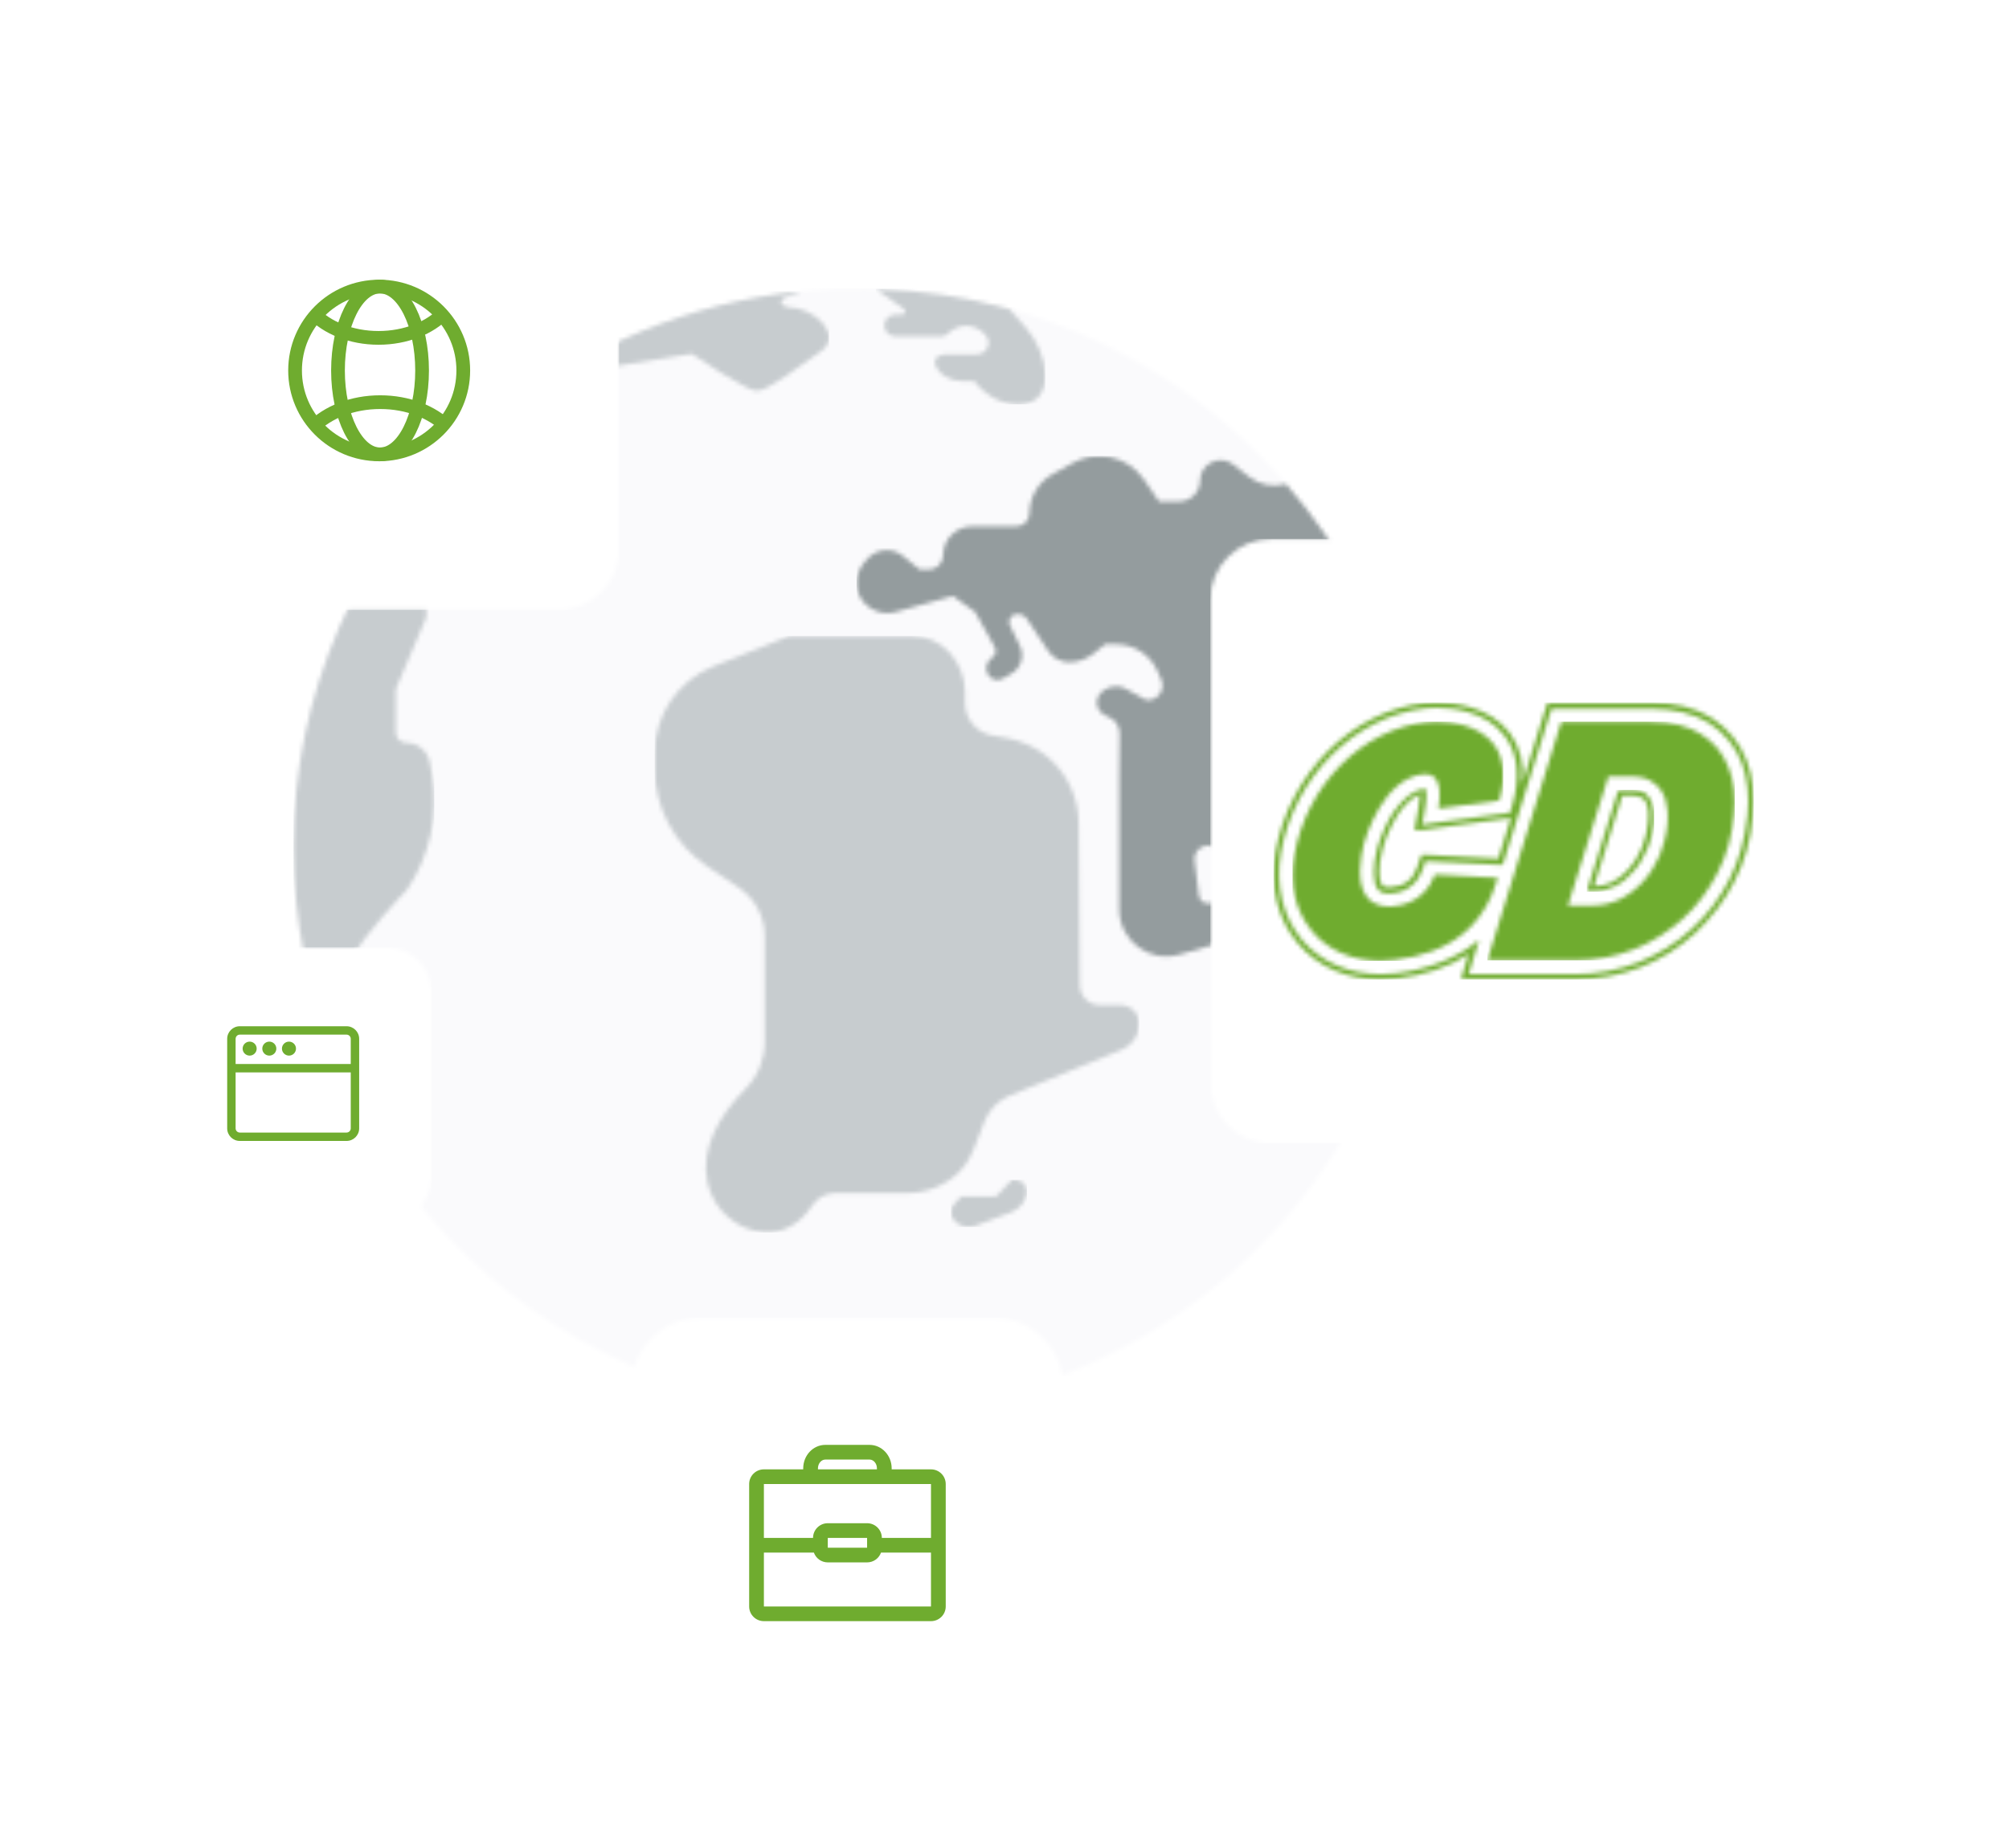 <svg width="475" height="437" viewBox="0 0 475 437" fill="none" xmlns="http://www.w3.org/2000/svg">
<g filter="url(#filter0_d_153_5365)">
<path d="M203.28 74.145C274.028 74.145 331.38 131.299 331.38 201.803C331.38 272.307 274.028 329.461 203.28 329.461C132.532 329.461 75.18 272.307 75.18 201.803C75.18 131.299 132.532 74.145 203.28 74.145Z" fill="#FAFAFC"/>
</g>
<mask id="mask0_153_5365" style="mask-type:luminance" maskUnits="userSpaceOnUse" x="69" y="68" width="268" height="267">
<path d="M262.418 82.107C328.41 114.91 355.238 194.772 322.335 260.471C289.525 326.263 209.417 353.009 143.425 320.207C77.433 287.403 50.605 207.632 83.508 141.84C116.317 76.141 196.425 49.395 262.418 82.104V82.107Z" fill="white"/>
</mask>
<g mask="url(#mask0_153_5365)">
<path d="M69.451 68.149H336.391V334.221H69.451V68.149Z" fill="#FAFAFC"/>
</g>
<mask id="mask1_153_5365" style="mask-type:luminance" maskUnits="userSpaceOnUse" x="154" y="150" width="116" height="142">
<path d="M215.708 150.41C219.124 150.41 222.355 151.883 224.571 154.367C226.878 156.945 228.172 160.258 228.172 163.663V166.425C228.265 170.29 231.218 173.511 235.004 173.972C240.265 174.615 245.435 176.457 249.128 180.322C252.919 184.182 255.04 189.37 255.036 194.772L255.314 232.968C255.314 235.545 257.437 237.662 260.022 237.662H264.913C266.089 237.662 267.217 238.127 268.048 238.955C268.879 239.784 269.346 240.907 269.346 242.079C269.351 243.403 268.958 244.698 268.218 245.798C267.477 246.897 266.423 247.75 265.191 248.246L238.881 259.014C236.111 260.119 233.987 262.328 232.88 264.905C232.334 266.132 231.867 267.416 231.397 268.699L231.044 269.66C230.033 272.377 228.913 275.026 226.878 277.053C223.619 280.293 219.204 282.114 214.601 282.116H197.521C195.306 282.116 193.09 283.313 191.89 285.245C189.398 289.11 185.244 291.779 180.627 291.412C174.073 290.86 168.81 286.074 167.333 279.907C165.394 271.624 170.195 263.616 176.196 257.542C179.148 254.581 180.807 250.578 180.811 246.405V221.464C180.811 216.769 178.504 212.444 174.626 209.866L167.24 204.896C159.486 199.743 154.778 190.999 154.778 181.703V178.113C154.778 169.093 160.225 160.993 168.625 157.589L186.351 150.502V150.41H215.708Z" fill="white"/>
</mask>
<g mask="url(#mask1_153_5365)">
<path d="M154.778 150.41H269.346V291.446H154.778V150.41Z" fill="#C7CCCF"/>
</g>
<mask id="mask2_153_5365" style="mask-type:luminance" maskUnits="userSpaceOnUse" x="69" y="122" width="34" height="123">
<path d="M94.969 122.722C98.107 124.102 100.784 127.876 100.784 132.11V146.007L93.584 162.943V173.251C93.584 174.539 94.691 175.644 95.984 175.644C98.753 175.644 101.155 177.577 101.615 180.338L102.169 183.283C103.74 192.724 101.626 202.406 96.261 210.342C96.261 210.342 84.997 222.123 83.614 226.264L77.151 244.764C65.518 212.275 66.534 175.184 83.244 141.866C86.66 135.055 90.63 128.705 94.969 122.722Z" fill="white"/>
</mask>
<g mask="url(#mask2_153_5365)">
<path d="M69.401 122.722H102.674V244.764H69.401V122.722Z" fill="#C7CCCF"/>
</g>
<mask id="mask3_153_5365" style="mask-type:luminance" maskUnits="userSpaceOnUse" x="117" y="68" width="80" height="32">
<path d="M189.61 68.864L185.732 70.337C183.609 71.073 185.27 72.637 186.194 72.637C192.657 72.637 199.396 79.356 194.133 83.037C189.425 86.259 181.67 92.426 178.901 92.426C176.407 92.426 163.575 83.681 163.575 83.681L136.803 87.916L123.601 98.777C121.478 100.525 119.354 100.248 117.693 98.868C138.108 81.912 163.163 71.459 189.61 68.864Z" fill="white"/>
</mask>
<g mask="url(#mask3_153_5365)">
<path d="M117.693 68.864H196.022V99.996H117.693V68.864Z" fill="#C7CCCF"/>
</g>
<mask id="mask4_153_5365" style="mask-type:luminance" maskUnits="userSpaceOnUse" x="207" y="68" width="41" height="28">
<path d="M207.072 68.313C217.596 68.681 228.213 70.154 238.645 73.098L242.429 77.333C248.06 83.591 249.63 94.819 241.783 95.556C237.351 96.016 233.104 93.715 230.335 90.125H227.475C221.658 90.125 218.242 83.775 224.059 83.775H230.983C233.29 83.775 234.583 81.106 233.105 79.357C231.074 76.78 227.475 76.32 224.89 78.253L223.135 79.541H211.688C211.348 79.541 211.012 79.475 210.698 79.346C210.384 79.217 210.099 79.027 209.859 78.787C209.618 78.548 209.428 78.264 209.298 77.951C209.169 77.638 209.102 77.303 209.103 76.964C209.102 76.626 209.168 76.29 209.298 75.977C209.428 75.664 209.618 75.38 209.858 75.141C210.098 74.901 210.384 74.711 210.698 74.582C211.012 74.453 211.348 74.386 211.688 74.387H213.35C213.996 74.387 214.272 73.466 213.719 73.098L207.072 68.313Z" fill="white"/>
</mask>
<g mask="url(#mask4_153_5365)">
<path d="M207.072 68.313H247.167V95.615H207.072V68.313Z" fill="#C7CCCF"/>
</g>
<mask id="mask5_153_5365" style="mask-type:luminance" maskUnits="userSpaceOnUse" x="202" y="107" width="135" height="146">
<path d="M253.64 109.469C259.364 106.248 266.657 107.904 270.441 113.335L274.043 118.58H278.751C279.407 118.583 280.056 118.456 280.662 118.207C281.268 117.958 281.819 117.592 282.282 117.13C282.745 116.668 283.112 116.119 283.362 115.515C283.611 114.911 283.738 114.264 283.736 113.611C283.736 109.653 288.445 107.352 291.583 109.837L295.369 112.783C297.861 114.716 301.092 115.268 304.047 114.438C329.803 143.983 341.158 183.836 334.326 222.86L329.803 234.272C328.696 237.218 324.357 236.389 324.357 233.26V229.394C324.357 227.921 322.326 227.553 321.772 228.935L313.924 249.826C313.37 251.392 311.893 252.404 310.232 252.404C308.663 252.404 307.462 251.208 307.462 249.642V215.589L287.521 200.587C285.305 198.93 282.074 200.771 282.444 203.532L283.459 211.815C283.644 213.195 285.028 213.932 286.321 213.564C288.906 212.828 291.491 214.3 292.229 216.877C292.875 219.455 291.398 222.123 288.813 222.86L278.936 225.713C271.827 227.83 264.626 222.492 264.626 215.038V183.836L264.719 173.436C264.719 171.78 263.795 170.306 262.318 169.662L261.21 169.11C259.364 168.189 258.718 165.797 260.01 164.14C261.488 162.299 264.072 161.747 266.103 162.851L270.997 165.52H271.458C273.858 165.52 275.52 163.035 274.596 160.826L273.765 158.894C272.951 156.954 271.578 155.298 269.82 154.135C268.062 152.972 265.998 152.354 263.888 152.358H261.303L258.532 154.568C256.87 155.856 254.931 156.593 252.808 156.593C251.821 156.593 250.848 156.35 249.978 155.884C249.108 155.418 248.368 154.745 247.824 153.924L242.746 146.284C242.099 145.364 240.899 144.995 239.791 145.364C238.776 145.732 238.313 146.929 238.776 147.85L241.176 152.819C241.71 153.975 241.789 155.289 241.395 156.5C241.002 157.71 240.165 158.729 239.052 159.353L237.114 160.458C235.821 161.194 234.344 160.735 233.605 159.537C232.867 158.341 233.144 156.684 234.251 155.764L234.714 155.396C235.452 154.844 235.636 153.832 235.175 153.003L230.559 144.72L225.296 140.946L211.725 144.72C208.772 145.548 205.541 144.352 203.786 141.867C202.032 139.382 202.125 135.976 203.972 133.492L204.71 132.571C206.833 129.81 210.803 129.257 213.48 131.466L217.45 134.688H219.573C220.022 134.689 220.467 134.601 220.882 134.43C221.296 134.26 221.673 134.009 221.991 133.692C222.308 133.376 222.56 133 222.731 132.587C222.902 132.173 222.99 131.73 222.989 131.282C222.987 130.388 223.162 129.501 223.505 128.674C223.847 127.847 224.35 127.095 224.985 126.463C225.62 125.83 226.374 125.328 227.204 124.986C228.034 124.645 228.923 124.47 229.821 124.472H240.253C240.666 124.475 241.076 124.396 241.458 124.24C241.841 124.084 242.188 123.854 242.48 123.562C242.773 123.271 243.004 122.925 243.16 122.543C243.317 122.162 243.396 121.754 243.392 121.342C243.392 117.568 245.515 113.979 248.838 112.138L253.64 109.469Z" fill="white"/>
</mask>
<g mask="url(#mask5_153_5365)">
<path d="M202.527 107.831H336.277V252.404H202.527V107.831Z" fill="#949C9E"/>
</g>
<mask id="mask6_153_5365" style="mask-type:luminance" maskUnits="userSpaceOnUse" x="224" y="278" width="19" height="13">
<path d="M240 278.987C241.755 278.987 243.047 280.551 242.769 282.208C242.592 283.188 242.17 284.106 241.54 284.879C240.911 285.651 240.095 286.252 239.169 286.626L230.676 289.848C226.983 291.32 222.921 287.362 225.782 284.51L227.259 282.946H235.475L239.261 278.987H240Z" fill="white"/>
</mask>
<g mask="url(#mask6_153_5365)">
<path d="M224.818 278.987H242.807V290.165H224.818V278.987Z" fill="#C7CCCF"/>
</g>
<g filter="url(#filter1_d_153_5365)">
<mask id="mask7_153_5365" style="mask-type:luminance" maskUnits="userSpaceOnUse" x="45" y="43" width="90" height="89">
<path d="M119.582 43.316C127.567 43.316 134.04 49.767 134.04 57.724V117.491C134.04 125.448 127.567 131.898 119.582 131.898H59.723C51.738 131.898 45.265 125.448 45.265 117.491V57.724C45.265 49.767 51.738 43.316 59.723 43.316H119.582Z" fill="white"/>
</mask>
<g mask="url(#mask7_153_5365)">
<path d="M45.265 43.316H134.04V131.898H45.265V43.316Z" fill="white"/>
</g>
</g>
<g filter="url(#filter2_d_153_5365)">
<mask id="mask8_153_5365" style="mask-type:luminance" maskUnits="userSpaceOnUse" x="136" y="299" width="104" height="103">
<path d="M222.48 299.211C231.678 299.211 239.133 306.631 239.133 315.784V384.533C239.133 393.685 231.678 401.105 222.48 401.105H153.537C144.341 401.105 136.885 393.685 136.885 384.533V315.784C136.885 306.631 144.341 299.211 153.537 299.211H222.48Z" fill="white"/>
</mask>
<g mask="url(#mask8_153_5365)">
<path d="M136.885 299.211H239.133V401.105H136.885V299.211Z" fill="white"/>
<path fill-rule="evenodd" clip-rule="evenodd" d="M193.238 329.316C196.126 329.316 198.467 331.804 198.467 334.874V335.105H207.762C209.687 335.105 211.248 336.661 211.248 338.579V367.526C211.248 369.445 209.687 371 207.762 371H168.257C166.332 371 164.772 369.445 164.772 367.526V338.579C164.772 336.661 166.332 335.105 168.257 335.105H177.553V334.874C177.553 331.804 179.894 329.316 182.781 329.316H193.238ZM181.038 335.105H194.981V334.874C194.981 333.738 194.234 332.884 193.381 332.797L193.238 332.79H182.781C181.919 332.79 181.126 333.584 181.045 334.687L181.038 334.874V335.105ZM198.467 338.579H177.553H168.257V351.316H179.876C179.876 349.397 181.437 347.842 183.362 347.842H192.657C194.582 347.842 196.143 349.397 196.143 351.316H207.762V338.579H198.467ZM192.657 357.105C194.175 357.105 195.466 356.139 195.945 354.79H207.762V367.526H168.257V354.79H180.075C180.553 356.139 181.844 357.105 183.362 357.105H192.657ZM183.362 351.316H192.657V353.632H183.362V351.316Z" fill="#6FAC2F"/>
</g>
</g>
<g filter="url(#filter3_d_153_5365)">
<mask id="mask9_153_5365" style="mask-type:luminance" maskUnits="userSpaceOnUse" x="27" y="214" width="66" height="66">
<path d="M82.37 214.934C88.223 214.934 92.967 219.662 92.967 225.494V269.299C92.967 275.131 88.223 279.859 82.37 279.859H38.497C32.645 279.859 27.9 275.131 27.9 269.299V225.494C27.9 219.662 32.645 214.934 38.497 214.934H82.37Z" fill="white"/>
</mask>
<g mask="url(#mask9_153_5365)">
<path d="M27.9 214.934H92.967V279.859H27.9V214.934Z" fill="white"/>
<path d="M51.631 238.912C51.631 239.826 50.888 240.567 49.971 240.567C49.054 240.567 48.311 239.826 48.311 238.912C48.311 237.999 49.054 237.258 49.971 237.258C50.888 237.258 51.631 237.999 51.631 238.912Z" fill="#6FAC2F"/>
<path d="M56.279 238.912C56.279 239.826 55.535 240.567 54.619 240.567C53.702 240.567 52.959 239.826 52.959 238.912C52.959 237.999 53.702 237.258 54.619 237.258C55.535 237.258 56.279 237.999 56.279 238.912Z" fill="#6FAC2F"/>
<path d="M60.926 238.912C60.926 239.826 60.183 240.567 59.266 240.567C58.35 240.567 57.606 239.826 57.606 238.912C57.606 237.999 58.35 237.258 59.266 237.258C60.183 237.258 60.926 237.999 60.926 238.912Z" fill="#6FAC2F"/>
<path fill-rule="evenodd" clip-rule="evenodd" d="M44.66 236.597C44.66 234.952 45.997 233.619 47.647 233.619H72.877C74.527 233.619 75.865 234.952 75.865 236.597V257.77C75.865 259.414 74.527 260.747 72.877 260.747H47.647C45.997 260.747 44.66 259.414 44.66 257.77V236.597ZM47.647 235.604C47.097 235.604 46.651 236.048 46.651 236.597V257.77C46.651 258.318 47.097 258.762 47.647 258.762H72.877C73.427 258.762 73.873 258.318 73.873 257.77V236.597C73.873 236.048 73.427 235.604 72.877 235.604H47.647Z" fill="#6FAC2F"/>
<path fill-rule="evenodd" clip-rule="evenodd" d="M45.987 243.544H74.537H45.987Z" fill="#952CDF"/>
<path fill-rule="evenodd" clip-rule="evenodd" d="M44.992 242.551H75.533V244.536H44.992V242.551Z" fill="#6FAC2F"/>
</g>
</g>
<mask id="mask10_153_5365" style="mask-type:luminance" maskUnits="userSpaceOnUse" x="61" y="59" width="58" height="57">
<path d="M118.059 59.26V115.953H61.243V59.26H118.059Z" fill="white"/>
</mask>
<g mask="url(#mask10_153_5365)">
<path d="M89.651 107.448C100.634 107.448 109.536 98.565 109.536 87.607C109.536 76.648 100.634 67.764 89.65 67.764C78.668 67.764 69.765 76.648 69.765 87.607C69.765 98.565 78.668 107.448 89.65 107.448H89.651Z" stroke="#6FAC2F" stroke-width="3.245" stroke-miterlimit="10"/>
<path d="M73.824 73.838C77.266 77.501 83.005 79.899 89.501 79.899C95.938 79.899 101.632 77.545 105.085 73.938M105.849 101.039C102.224 97.434 96.428 95.098 89.896 95.098C83.292 95.098 77.441 97.485 73.824 101.159" stroke="#6FAC2F" stroke-width="3.245" stroke-miterlimit="10"/>
<path d="M89.854 107.448C95.345 107.448 99.797 98.565 99.797 87.607C99.797 76.648 95.347 67.764 89.854 67.764C84.363 67.764 79.912 76.648 79.912 87.607C79.912 98.565 84.363 107.448 89.854 107.448Z" stroke="#6FAC2F" stroke-width="3.245" stroke-miterlimit="10"/>
</g>
<g filter="url(#filter4_d_153_5365)">
<mask id="mask11_153_5365" style="mask-type:luminance" maskUnits="userSpaceOnUse" x="273" y="115" width="145" height="144">
<path d="M402.615 115.076C410.601 115.076 417.074 121.527 417.074 129.484V243.634C417.074 251.591 410.601 258.042 402.615 258.042H288.255C280.27 258.042 273.797 251.591 273.797 243.634V129.484C273.797 121.527 280.27 115.076 288.255 115.076H402.615Z" fill="white"/>
</mask>
<g mask="url(#mask11_153_5365)">
<path d="M273.797 115.076H417.074V258.042H273.797V115.076Z" fill="white"/>
</g>
<mask id="mask12_153_5365" style="mask-type:luminance" maskUnits="userSpaceOnUse" x="362" y="174" width="17" height="25">
<path d="M373.583 174.443C374.832 174.443 375.853 174.669 376.648 175.234C377.329 175.798 377.896 176.588 378.237 177.604C378.691 178.846 378.804 180.427 378.691 182.121C378.464 184.266 378.01 186.412 377.102 188.443C376.194 190.476 375.172 192.283 373.811 193.751C372.561 195.219 371.086 196.46 369.384 197.251C367.794 198.042 366.092 198.494 364.276 198.494H362.8L370.291 174.443H373.583ZM373.583 175.798H371.201L364.502 197.251C365.978 197.251 367.341 196.912 368.815 196.234C370.291 195.445 371.654 194.428 372.789 193.073C374.037 191.605 375.058 190.025 375.853 188.106C376.648 186.186 377.102 184.153 377.329 182.121C377.555 180.427 377.443 179.072 377.102 178.057C376.874 177.266 376.534 176.702 375.967 176.363C375.399 176.023 374.605 175.798 373.583 175.798Z" fill="white"/>
</mask>
<g mask="url(#mask12_153_5365)">
<path d="M362.8 174.443H378.732V198.492H362.8V174.443Z" fill="#6FAC2F"/>
</g>
<mask id="mask13_153_5365" style="mask-type:luminance" maskUnits="userSpaceOnUse" x="288" y="153" width="115" height="67">
<path d="M327.581 153.779C331.22 153.806 339.734 154.576 344.638 161.005C347.021 164.28 348.042 168.231 347.589 172.861L352.583 156.714L353.264 154.682L353.49 153.779H377.78C383.682 153.779 388.562 155.021 392.308 157.392C396.168 159.877 399.005 163.263 400.595 167.442C402.071 171.393 402.638 175.796 402.071 180.653C401.616 186.185 400.141 191.379 397.756 196.009C395.373 200.75 392.196 204.816 388.45 208.316C384.591 211.816 380.278 214.526 375.397 216.444C370.466 218.312 365.235 219.269 359.96 219.268H333.059L333.514 217.688L334.649 213.962L334.875 213.283C330.222 216.332 324.433 218.252 317.964 219.043C316.602 219.155 315.239 219.268 313.99 219.268C306.046 219.268 299.122 216.22 294.468 210.687C289.703 205.041 287.772 197.25 289.247 189.008C292.538 170.49 307.408 155.699 324.546 153.893C325.455 153.779 326.477 153.779 327.386 153.779H327.581ZM327.498 155.021H326.952C326.227 155.026 325.5 155.045 324.774 155.134C308.089 156.94 293.674 171.281 290.495 189.234C289.133 197.138 290.95 204.476 295.49 209.896C299.917 215.091 306.499 218.026 314.104 218.026C315.353 218.026 316.602 217.914 317.85 217.8C325.681 216.784 332.378 214.074 337.372 209.896L336.011 214.3L334.875 218.026H360.074C365.295 218.026 370.403 217.009 375.056 215.203C379.71 213.283 384.023 210.687 387.655 207.299C391.287 204.025 394.352 199.961 396.622 195.444C398.892 190.928 400.255 185.959 400.822 180.539C401.275 175.91 400.822 171.619 399.46 168.006C397.984 164.167 395.373 161.005 391.741 158.634C388.109 156.376 383.456 155.247 377.894 155.247H354.512L353.831 157.279L342.934 192.169L326.818 191.379L324.66 191.266L323.979 193.298C323.072 195.669 321.142 198.605 316.488 198.944H316.035C314.446 198.944 313.764 198.379 313.423 197.927C312.175 196.347 312.175 192.508 313.31 188.105C314.218 185.056 315.693 181.668 317.396 179.297C319.666 176.136 322.05 174.442 324.547 174.104H324.66C324.774 174.442 325.114 175.796 324.547 178.845L323.866 182.685L327.725 182.12L342.822 180.088L344.638 179.862L345.205 178.055C347.133 171.393 346.566 165.974 343.502 161.796C338.962 155.699 330.79 155.021 327.498 155.021ZM323.412 175.458C321.71 176.136 320.008 177.604 318.418 179.862C316.829 182.233 315.353 185.394 314.558 188.331C313.31 192.846 313.651 196.007 314.446 197.024C314.558 197.138 314.786 197.476 316.034 197.476H316.374C319.666 197.25 321.71 195.669 322.73 192.734L323.412 190.701L323.752 189.798H324.775L326.93 189.911L341.913 190.701L344.864 181.104H344.75L342.934 181.33L327.839 183.362L323.979 183.927H322.05L322.391 182.233L323.072 178.394C323.298 177.039 323.412 176.136 323.412 175.458Z" fill="white"/>
</mask>
<g mask="url(#mask13_153_5365)">
<path d="M288.762 153.779H402.287V219.268H288.762V153.779Z" fill="#6FAC2F"/>
</g>
<mask id="mask14_153_5365" style="mask-type:luminance" maskUnits="userSpaceOnUse" x="339" y="158" width="59" height="57">
<path d="M377.782 158.296C382.776 158.296 386.749 159.313 389.813 161.231C392.878 163.151 395.035 165.748 396.283 169.023C397.646 172.297 398.099 176.136 397.646 180.201C397.191 185.168 395.942 189.799 393.786 193.977C391.629 198.154 388.906 201.88 385.5 204.929C382.096 207.978 378.236 210.461 373.923 212.154C369.513 213.882 364.814 214.764 360.076 214.753H339.304L356.784 158.296H377.782ZM373.583 171.281H367.907L358.373 201.768H364.276C366.658 201.768 368.815 201.203 370.858 200.186C372.879 199.133 374.688 197.716 376.194 196.009C377.782 194.315 379.031 192.17 380.051 189.911C380.96 187.54 381.642 185.17 381.868 182.572C382.095 180.315 381.868 178.281 381.415 176.701C380.846 175.007 379.939 173.652 378.577 172.749C377.328 171.732 375.625 171.281 373.583 171.281Z" fill="white"/>
</mask>
<g mask="url(#mask14_153_5365)">
<path d="M339.304 158.296H397.815V214.753H339.304V158.296Z" fill="#6FAC2F"/>
</g>
<mask id="mask15_153_5365" style="mask-type:luminance" maskUnits="userSpaceOnUse" x="293" y="158" width="51" height="57">
<path d="M327.576 158.296C330.528 158.323 337.339 158.966 340.892 163.715C343.275 166.991 343.729 171.394 342.14 176.927L327.725 178.846C328.293 175.346 328.066 172.975 327.044 171.732C326.363 170.943 325.342 170.603 324.093 170.717C314.672 171.846 310.586 185.508 310.133 187.089C309.338 190.363 308.203 196.348 310.814 199.735C311.949 201.203 313.765 201.993 316.034 201.993H316.715C323.298 201.541 325.909 197.138 326.93 194.428L341.799 195.218C338.508 206.735 330.564 213.059 317.397 214.639C316.262 214.753 315.127 214.865 313.991 214.865C307.408 214.865 301.62 212.381 297.874 207.864C293.901 203.122 292.425 196.799 293.674 189.799C296.626 173.2 309.791 159.99 325.002 158.408C325.795 158.296 326.589 158.296 327.385 158.296H327.576Z" fill="white"/>
</mask>
<g mask="url(#mask15_153_5365)">
<path d="M293.242 158.296H343.074V214.865H293.242V158.296Z" fill="#6FAC2F"/>
</g>
</g>
<defs>
<filter id="filter0_d_153_5365" x="1.044" y="0.009" width="404.472" height="403.588" filterUnits="userSpaceOnUse" color-interpolation-filters="sRGB">
<feFlood flood-opacity="0" result="BackgroundImageFix"/>
<feColorMatrix in="SourceAlpha" type="matrix" values="0 0 0 0 0 0 0 0 0 0 0 0 0 0 0 0 0 0 127 0" result="hardAlpha"/>
<feOffset/>
<feGaussianBlur stdDeviation="37.068"/>
<feComposite in2="hardAlpha" operator="out"/>
<feColorMatrix type="matrix" values="0 0 0 0 0 0 0 0 0 0 0 0 0 0 0 0 0 0 0.25 0"/>
<feBlend mode="normal" in2="BackgroundImageFix" result="effect1_dropShadow_153_5365"/>
<feBlend mode="normal" in="SourceGraphic" in2="effect1_dropShadow_153_5365" result="shape"/>
</filter>
<filter id="filter1_d_153_5365" x="8.197" y="6.248" width="187.624" height="187.431" filterUnits="userSpaceOnUse" color-interpolation-filters="sRGB">
<feFlood flood-opacity="0" result="BackgroundImageFix"/>
<feColorMatrix in="SourceAlpha" type="matrix" values="0 0 0 0 0 0 0 0 0 0 0 0 0 0 0 0 0 0 127 0" result="hardAlpha"/>
<feOffset dx="12.356" dy="12.356"/>
<feGaussianBlur stdDeviation="24.712"/>
<feComposite in2="hardAlpha" operator="out"/>
<feColorMatrix type="matrix" values="0 0 0 0 0 0 0 0 0 0 0 0 0 0 0 0 0 0 0.15 0"/>
<feBlend mode="normal" in2="BackgroundImageFix" result="effect1_dropShadow_153_5365"/>
<feBlend mode="normal" in="SourceGraphic" in2="effect1_dropShadow_153_5365" result="shape"/>
</filter>
<filter id="filter2_d_153_5365" x="99.817" y="262.143" width="201.096" height="200.743" filterUnits="userSpaceOnUse" color-interpolation-filters="sRGB">
<feFlood flood-opacity="0" result="BackgroundImageFix"/>
<feColorMatrix in="SourceAlpha" type="matrix" values="0 0 0 0 0 0 0 0 0 0 0 0 0 0 0 0 0 0 127 0" result="hardAlpha"/>
<feOffset dx="12.356" dy="12.356"/>
<feGaussianBlur stdDeviation="24.712"/>
<feComposite in2="hardAlpha" operator="out"/>
<feColorMatrix type="matrix" values="0 0 0 0 0 0 0 0 0 0 0 0 0 0 0 0 0 0 0.15 0"/>
<feBlend mode="normal" in2="BackgroundImageFix" result="effect1_dropShadow_153_5365"/>
<feBlend mode="normal" in="SourceGraphic" in2="effect1_dropShadow_153_5365" result="shape"/>
</filter>
<filter id="filter3_d_153_5365" x="0.732" y="187.765" width="137.516" height="137.375" filterUnits="userSpaceOnUse" color-interpolation-filters="sRGB">
<feFlood flood-opacity="0" result="BackgroundImageFix"/>
<feColorMatrix in="SourceAlpha" type="matrix" values="0 0 0 0 0 0 0 0 0 0 0 0 0 0 0 0 0 0 127 0" result="hardAlpha"/>
<feOffset dx="9.056" dy="9.056"/>
<feGaussianBlur stdDeviation="18.112"/>
<feComposite in2="hardAlpha" operator="out"/>
<feColorMatrix type="matrix" values="0 0 0 0 0 0 0 0 0 0 0 0 0 0 0 0 0 0 0.15 0"/>
<feBlend mode="normal" in2="BackgroundImageFix" result="effect1_dropShadow_153_5365"/>
<feBlend mode="normal" in="SourceGraphic" in2="effect1_dropShadow_153_5365" result="shape"/>
</filter>
<filter id="filter4_d_153_5365" x="236.729" y="78.008" width="242.125" height="241.814" filterUnits="userSpaceOnUse" color-interpolation-filters="sRGB">
<feFlood flood-opacity="0" result="BackgroundImageFix"/>
<feColorMatrix in="SourceAlpha" type="matrix" values="0 0 0 0 0 0 0 0 0 0 0 0 0 0 0 0 0 0 127 0" result="hardAlpha"/>
<feOffset dx="12.356" dy="12.356"/>
<feGaussianBlur stdDeviation="24.712"/>
<feComposite in2="hardAlpha" operator="out"/>
<feColorMatrix type="matrix" values="0 0 0 0 0 0 0 0 0 0 0 0 0 0 0 0 0 0 0.15 0"/>
<feBlend mode="normal" in2="BackgroundImageFix" result="effect1_dropShadow_153_5365"/>
<feBlend mode="normal" in="SourceGraphic" in2="effect1_dropShadow_153_5365" result="shape"/>
</filter>
</defs>
</svg>
